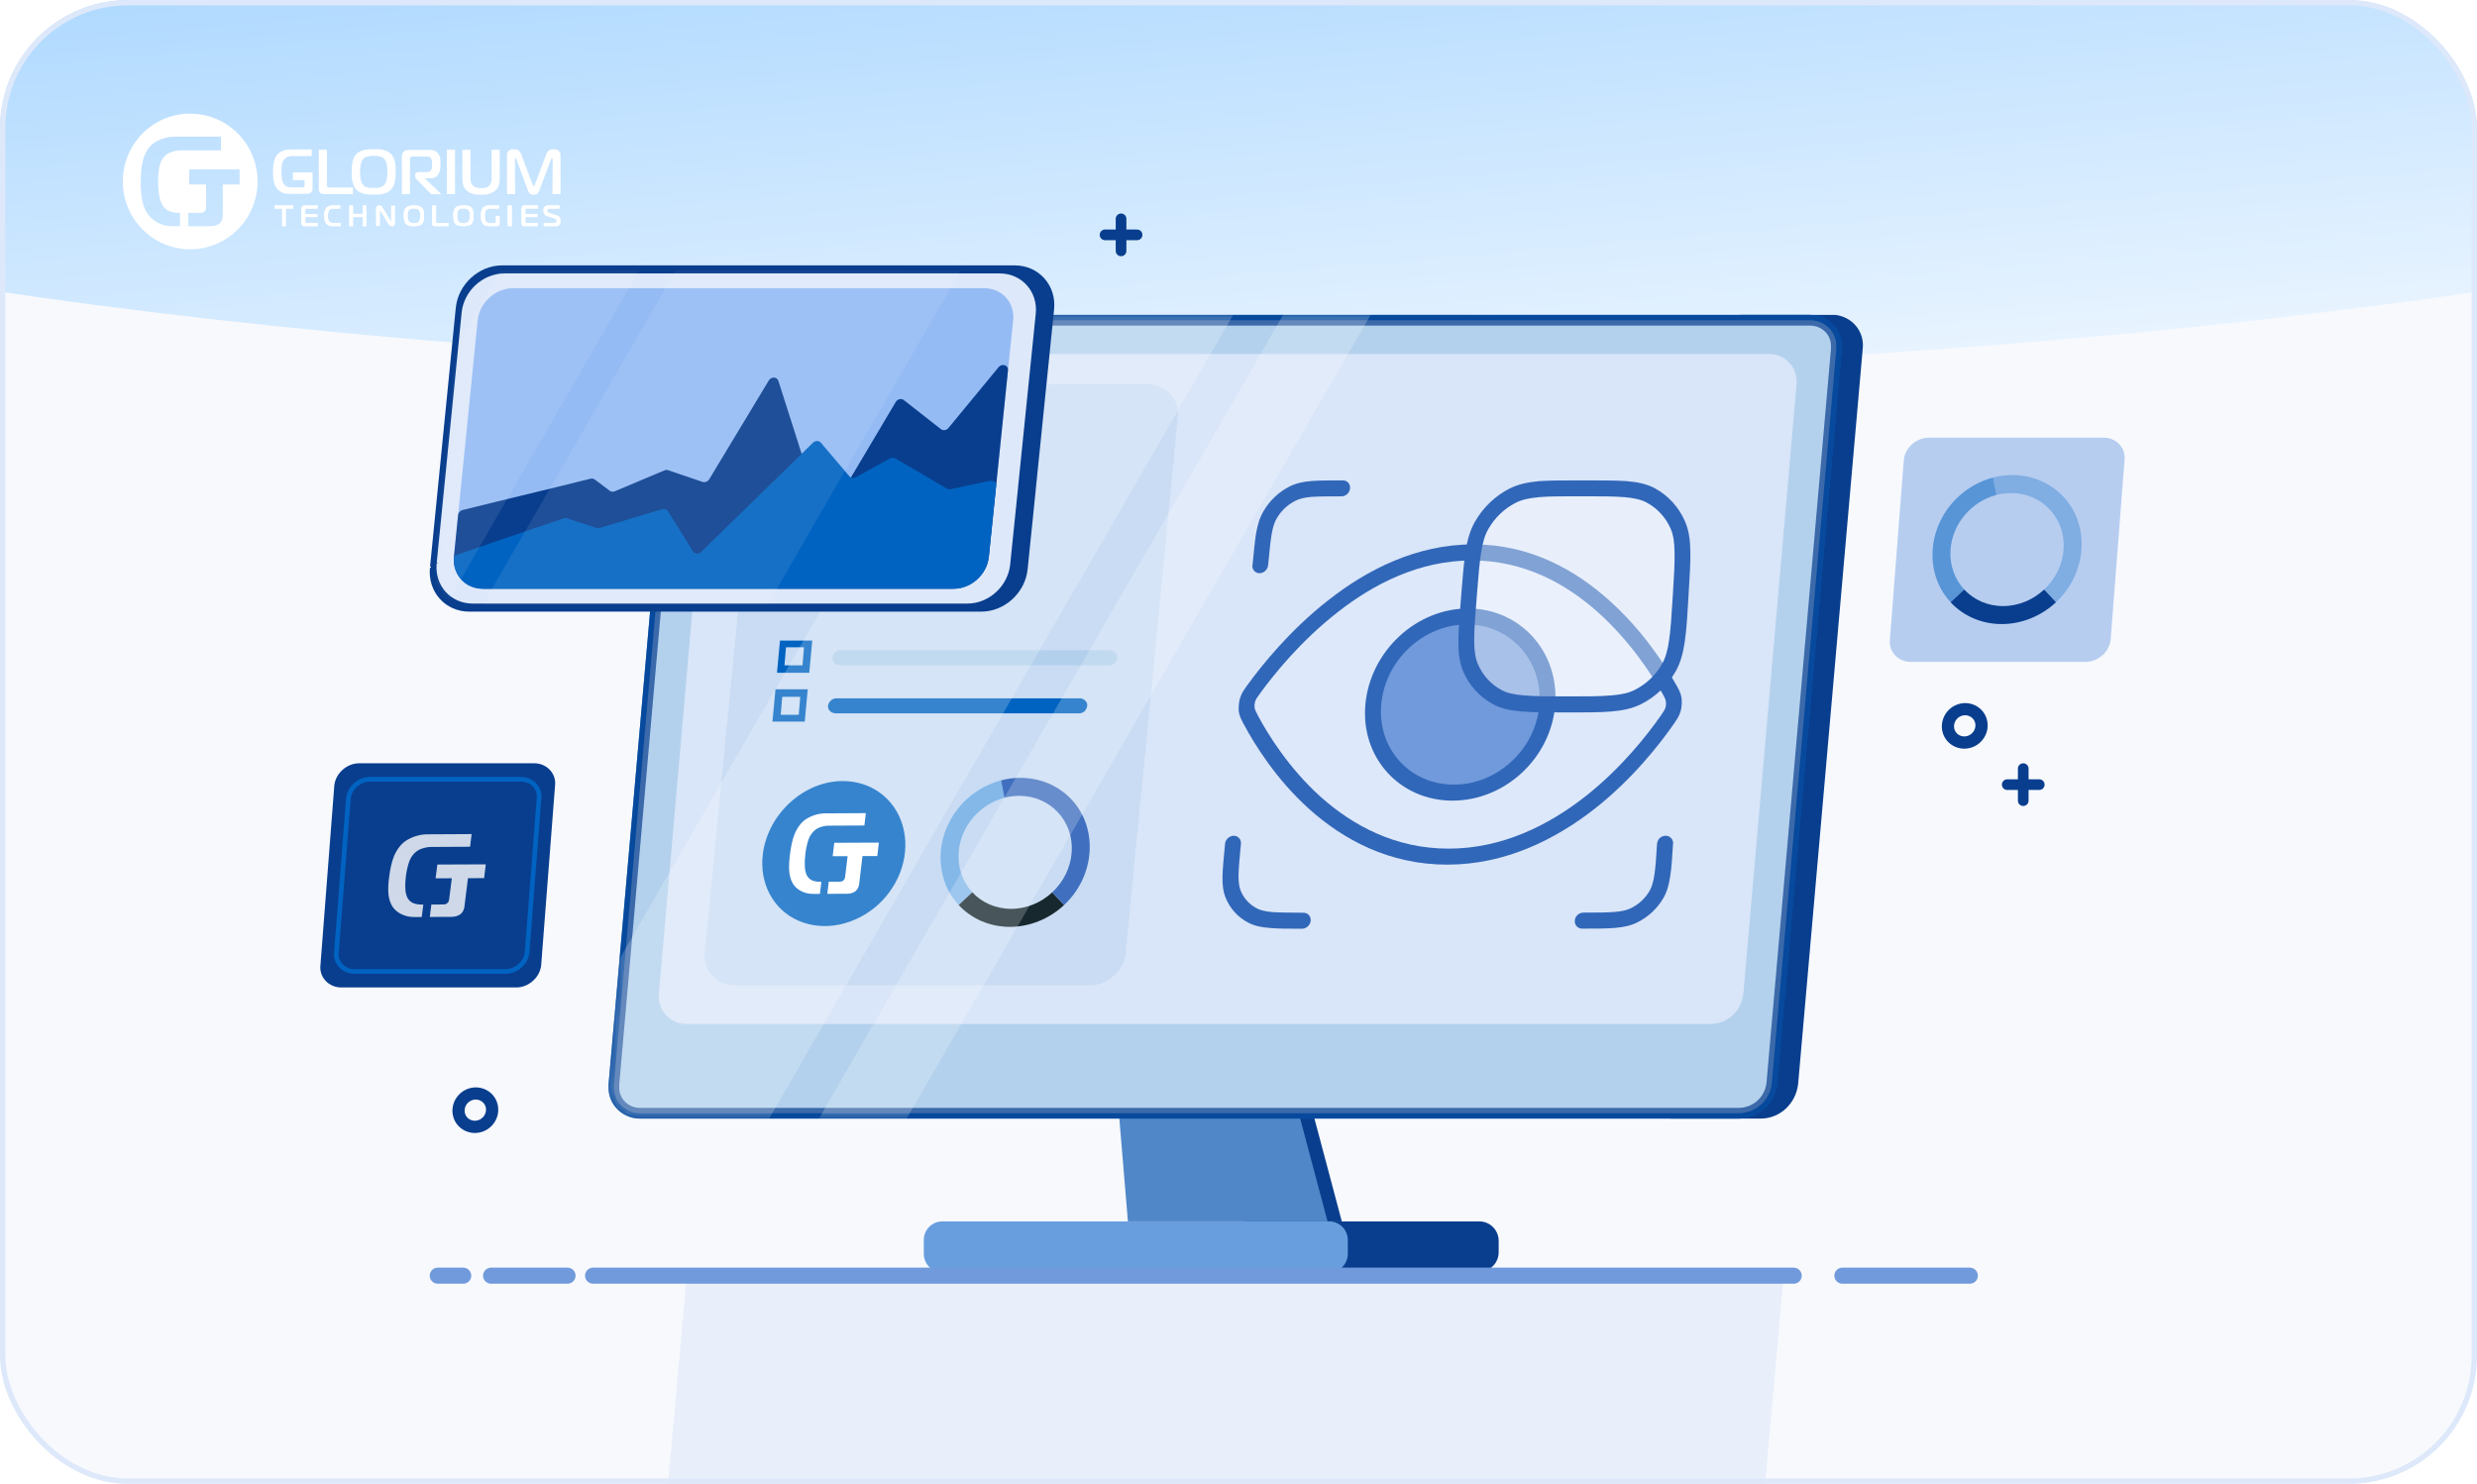 <?xml version="1.0" encoding="UTF-8"?>
<svg xmlns="http://www.w3.org/2000/svg" width="464" height="278" viewBox="0 0 464 278" fill="none">
  <g clip-path="url(#clip0_2782_31097)">
    <rect width="464" height="278" rx="24" fill="#F7F9FD"></rect>
    <g filter="url(#filter0_f_2782_31097)">
      <ellipse cx="232" cy="-15.5" rx="85.5" ry="406" transform="rotate(90 232 -15.5)" fill="url(#paint0_linear_2782_31097)"></ellipse>
    </g>
    <path fill-rule="evenodd" clip-rule="evenodd" d="M35.623 21.29C40.73 21.288 45.336 24.384 47.291 29.133C49.247 33.883 48.168 39.35 44.557 42.986C40.946 46.621 35.514 47.71 30.796 45.743C26.077 43.776 23 39.141 23 34C23 26.982 28.651 21.292 35.623 21.29ZM35.273 39.869V42.386H39.518C39.795 42.38 40.072 42.34 40.34 42.268C40.623 42.192 40.888 42.059 41.119 41.876C41.305 41.711 41.453 41.506 41.551 41.276C41.687 40.942 41.751 40.582 41.738 40.221V34.553H44.881V31.753H35.44V34.553H38.599V38.736C38.596 38.88 38.583 39.024 38.56 39.167C38.535 39.332 38.455 39.484 38.334 39.598C38.231 39.714 38.095 39.793 37.944 39.825C37.803 39.849 37.66 39.861 37.516 39.861L35.273 39.869ZM33.715 42.386V39.869H33.465C32.837 39.877 32.214 39.759 31.631 39.524C31.023 39.239 30.541 38.74 30.275 38.12C30.07 37.696 29.926 37.245 29.847 36.779C29.785 36.442 29.726 36.046 29.68 35.603C29.629 35.074 29.606 34.543 29.609 34.012C29.606 33.488 29.63 32.965 29.68 32.444C29.726 31.997 29.785 31.612 29.847 31.295C29.897 31.028 29.968 30.766 30.061 30.511C30.123 30.332 30.202 30.16 30.299 29.997C30.614 29.407 31.106 28.933 31.705 28.641C32.42 28.31 33.201 28.15 33.987 28.174H41.387V25.602H33.099C31.687 25.544 30.288 25.903 29.076 26.634C28.488 27.003 27.988 27.498 27.611 28.084C27.254 28.657 26.981 29.279 26.801 29.931C26.619 30.604 26.5 31.293 26.447 31.989C26.388 32.702 26.361 33.4 26.361 34.086C26.361 34.678 26.361 35.294 26.424 35.933C26.461 36.567 26.552 37.196 26.696 37.815C26.84 38.427 27.059 39.018 27.35 39.575C27.651 40.145 28.06 40.65 28.554 41.06C29.017 41.43 29.53 41.733 30.077 41.958C30.819 42.258 31.614 42.4 32.414 42.378L33.715 42.386Z" fill="white"></path>
    <path fill-rule="evenodd" clip-rule="evenodd" d="M103.272 29.747C103.239 29.801 103.213 29.858 103.194 29.919L101.112 35.482C101.05 35.638 100.992 35.782 100.934 35.903C100.881 36.02 100.809 36.127 100.721 36.219C100.634 36.309 100.528 36.376 100.412 36.415C100.267 36.462 100.115 36.484 99.963 36.479C99.8 36.484 99.638 36.456 99.487 36.395C99.368 36.347 99.261 36.272 99.173 36.175C99.087 36.084 99.016 35.978 98.964 35.863C98.908 35.732 98.858 35.599 98.817 35.462L96.758 29.911C96.738 29.85 96.71 29.793 96.677 29.738L96.673 29.73C96.641 29.667 96.624 29.634 96.565 29.634C96.503 29.634 96.457 29.678 96.457 29.751V29.887L96.492 36.363H94.975V29.042C94.961 28.819 95.023 28.598 95.149 28.417C95.251 28.278 95.384 28.165 95.535 28.088C95.671 28.021 95.816 27.979 95.965 27.964H96.271C96.467 27.959 96.664 27.988 96.852 28.048C96.995 28.095 97.127 28.173 97.238 28.277C97.342 28.377 97.43 28.495 97.498 28.625C97.569 28.754 97.63 28.888 97.683 29.026L99.761 34.577C99.794 34.652 99.83 34.726 99.87 34.797C99.904 34.857 99.939 34.885 99.978 34.885C100.017 34.885 100.055 34.857 100.09 34.797C100.131 34.726 100.167 34.652 100.199 34.577L102.277 29.026C102.344 28.824 102.439 28.634 102.559 28.461C102.651 28.334 102.766 28.225 102.896 28.14C103.015 28.067 103.146 28.017 103.283 27.992C103.42 27.968 103.559 27.956 103.697 27.956C104.026 27.944 104.351 28.034 104.63 28.216C104.883 28.41 105.022 28.725 104.997 29.05V36.371H103.48L103.527 29.895C103.527 29.783 103.508 29.715 103.473 29.686C103.449 29.663 103.419 29.648 103.388 29.642C103.349 29.642 103.31 29.678 103.272 29.747ZM70.018 27.956H70.792C71.078 27.965 71.362 27.996 71.643 28.048C71.931 28.105 72.213 28.194 72.483 28.312C72.758 28.432 73.009 28.605 73.222 28.821C73.43 29.03 73.598 29.277 73.718 29.55C73.84 29.827 73.933 30.117 73.996 30.415C74.062 30.717 74.104 31.023 74.12 31.332V32.197C74.12 32.466 74.12 32.766 74.093 33.075C74.074 33.38 74.034 33.684 73.973 33.984C73.911 34.282 73.819 34.571 73.698 34.849C73.578 35.122 73.41 35.369 73.203 35.578C72.989 35.793 72.738 35.965 72.464 36.087C72.194 36.206 71.912 36.293 71.624 36.347C71.342 36.402 71.056 36.434 70.769 36.443H69.221C68.936 36.434 68.653 36.402 68.373 36.347C68.085 36.294 67.803 36.206 67.534 36.087C67.259 35.965 67.009 35.793 66.794 35.578C66.567 35.35 66.385 35.078 66.26 34.777C66.135 34.489 66.041 34.186 65.982 33.876C65.926 33.58 65.892 33.28 65.881 32.978V32.177C65.881 31.933 65.881 31.601 65.904 31.292C65.92 30.989 65.959 30.688 66.02 30.391C66.081 30.096 66.173 29.808 66.295 29.534C66.421 29.257 66.597 29.008 66.814 28.801C67.026 28.596 67.272 28.433 67.541 28.32C67.809 28.201 68.088 28.113 68.373 28.056C68.652 28.004 68.934 27.973 69.217 27.964H69.991L70.018 27.956ZM58.552 32.29H58.563L58.552 32.242V32.29ZM58.552 35.25V32.29H54.852V33.756H57.046V34.557C57.051 34.629 57.051 34.701 57.046 34.773C57.032 34.854 56.994 34.928 56.938 34.986C56.885 35.044 56.816 35.083 56.74 35.098C56.672 35.104 56.604 35.104 56.535 35.098H54.569C54.267 35.1 53.968 35.042 53.687 34.925C53.393 34.785 53.16 34.536 53.033 34.228C52.994 34.145 52.959 34.059 52.929 33.972C52.883 33.842 52.849 33.708 52.824 33.572C52.793 33.403 52.766 33.207 52.743 32.983C52.718 32.717 52.706 32.449 52.708 32.182C52.706 31.914 52.717 31.647 52.743 31.381C52.766 31.156 52.793 30.98 52.824 30.808C52.848 30.672 52.883 30.538 52.929 30.407C52.96 30.319 52.997 30.233 53.041 30.151C53.195 29.859 53.433 29.624 53.722 29.478C54.068 29.314 54.445 29.235 54.825 29.246H58.397V28H54.384C53.705 27.972 53.032 28.149 52.449 28.509C52.166 28.693 51.925 28.939 51.745 29.23C51.571 29.512 51.44 29.82 51.358 30.143C51.268 30.478 51.209 30.822 51.183 31.168C51.156 31.521 51.145 31.865 51.145 32.206C51.145 32.546 51.145 32.807 51.172 33.123C51.19 33.437 51.234 33.749 51.303 34.056C51.372 34.36 51.479 34.654 51.621 34.929C51.766 35.212 51.963 35.462 52.201 35.666C52.424 35.851 52.672 36.001 52.936 36.111C53.298 36.261 53.685 36.332 54.074 36.319H57.48C57.61 36.315 57.74 36.296 57.867 36.263C58.007 36.228 58.139 36.162 58.254 36.071C58.344 35.99 58.416 35.889 58.463 35.775C58.527 35.608 58.557 35.429 58.552 35.25ZM66.125 35.13V36.367L60.734 36.375C60.604 36.373 60.475 36.358 60.347 36.331C60.221 36.304 60.103 36.247 60.003 36.163C59.93 36.089 59.866 36.005 59.813 35.915C59.745 35.779 59.712 35.627 59.717 35.474V28.056H61.234V34.849C61.241 34.923 61.277 34.989 61.334 35.034C61.37 35.057 61.407 35.077 61.446 35.094C61.533 35.123 61.623 35.135 61.714 35.13H66.125ZM67.483 33.099C67.455 32.804 67.442 32.507 67.444 32.21H67.456C67.442 31.709 67.486 31.209 67.588 30.72C67.653 30.418 67.777 30.134 67.951 29.883C68.172 29.588 68.491 29.387 68.845 29.318C69.228 29.239 69.617 29.201 70.006 29.202C70.396 29.201 70.785 29.24 71.167 29.318C71.526 29.385 71.848 29.586 72.073 29.883C72.144 29.975 72.207 30.074 72.258 30.179C72.326 30.324 72.38 30.476 72.417 30.632C72.469 30.848 72.505 31.067 72.525 31.289C72.555 31.595 72.57 31.902 72.568 32.21C72.57 32.504 72.555 32.798 72.525 33.091C72.505 33.311 72.469 33.529 72.417 33.744C72.38 33.903 72.328 34.059 72.262 34.208C72.213 34.324 72.15 34.431 72.073 34.529C71.959 34.68 71.819 34.808 71.659 34.905C71.503 34.999 71.335 35.069 71.159 35.114C70.976 35.162 70.788 35.191 70.598 35.202H69.383C69.194 35.192 69.006 35.162 68.822 35.114C68.649 35.067 68.482 34.997 68.327 34.905C68.174 34.809 68.043 34.68 67.94 34.529C67.863 34.434 67.8 34.329 67.75 34.217C67.683 34.067 67.63 33.912 67.591 33.752C67.543 33.537 67.507 33.319 67.483 33.099ZM75.289 36.371H76.806V29.895C76.8 29.813 76.8 29.732 76.806 29.65C76.825 29.561 76.876 29.483 76.949 29.43C76.997 29.374 77.06 29.335 77.131 29.318C77.204 29.311 77.278 29.311 77.351 29.318H79.809C79.951 29.32 80.093 29.331 80.234 29.35C80.395 29.37 80.545 29.448 80.656 29.57C80.757 29.684 80.829 29.821 80.865 29.971C80.928 30.218 80.955 30.473 80.947 30.728V30.992C80.947 31.096 80.947 31.2 80.924 31.305C80.912 31.411 80.893 31.517 80.865 31.621C80.846 31.708 80.813 31.792 80.768 31.869C80.682 32.02 80.544 32.132 80.382 32.182C80.24 32.218 80.094 32.237 79.948 32.238H78.435C78.252 32.225 78.071 32.283 77.928 32.402C77.817 32.502 77.754 32.649 77.758 32.803V32.991C77.761 33.126 77.805 33.258 77.881 33.367C77.956 33.484 78.04 33.594 78.133 33.696L80.776 36.391H82.684L79.627 33.455V33.395H80.664C80.865 33.4 81.066 33.374 81.26 33.319C81.412 33.274 81.556 33.207 81.689 33.119C81.801 33.043 81.9 32.95 81.984 32.843C82.058 32.75 82.123 32.649 82.177 32.542C82.333 32.25 82.433 31.929 82.471 31.597C82.505 31.287 82.522 30.976 82.521 30.664C82.52 30.353 82.502 30.043 82.467 29.735C82.424 29.409 82.305 29.1 82.119 28.833C82.02 28.664 81.888 28.518 81.732 28.405C81.598 28.305 81.449 28.228 81.291 28.176C81.141 28.13 80.986 28.1 80.83 28.088H76.581C76.418 28.088 76.254 28.107 76.094 28.144C75.912 28.189 75.746 28.285 75.614 28.421C75.464 28.559 75.364 28.745 75.328 28.949C75.297 29.132 75.282 29.317 75.281 29.502V36.407L75.289 36.371ZM85.238 28.052V36.371H83.721V28.052H85.238ZM90.11 35.218H89.723C89.58 35.205 89.437 35.181 89.298 35.145C89.154 35.109 89.015 35.055 88.884 34.985C88.749 34.912 88.627 34.816 88.524 34.701C88.341 34.506 88.221 34.257 88.183 33.988C88.15 33.744 88.133 33.498 88.133 33.251V28.068H86.616V33.463C86.618 33.83 86.659 34.195 86.736 34.553C86.833 34.949 87.034 35.309 87.316 35.594C87.509 35.801 87.738 35.97 87.99 36.091C88.23 36.207 88.482 36.297 88.74 36.359C88.982 36.417 89.228 36.453 89.475 36.467H90.741C90.989 36.453 91.234 36.417 91.476 36.359C91.735 36.297 91.987 36.207 92.227 36.091C92.48 35.971 92.708 35.802 92.9 35.594C93.183 35.309 93.384 34.949 93.481 34.553C93.56 34.195 93.6 33.83 93.601 33.463V28.068H92.084V33.595C92.081 33.73 92.065 33.864 92.037 33.996C92.01 34.133 91.972 34.267 91.921 34.397C91.871 34.523 91.799 34.64 91.708 34.741C91.598 34.86 91.467 34.956 91.322 35.025C91.187 35.096 91.043 35.15 90.896 35.185C90.755 35.221 90.611 35.245 90.466 35.258H90.079L90.11 35.218Z" fill="white"></path>
    <path d="M52.855 42.37V39.077H51.449V38.495H54.948V39.077H53.534V42.37H52.855Z" fill="white"></path>
    <path d="M57.046 42.364C56.891 42.387 56.734 42.343 56.612 42.243C56.506 42.117 56.456 41.953 56.473 41.788V39.054C56.467 38.907 56.514 38.764 56.604 38.649C56.727 38.535 56.893 38.48 57.058 38.499H59.488V39.079H57.441C57.371 39.072 57.302 39.091 57.245 39.131C57.199 39.183 57.177 39.253 57.186 39.322V40.097H59.436V40.677H57.186V41.581C57.184 41.637 57.204 41.691 57.241 41.731C57.285 41.776 57.373 41.78 57.484 41.78H59.512V42.36L57.046 42.364Z" fill="white"></path>
    <path d="M62.258 42.366C61.834 42.399 61.418 42.233 61.119 41.911C60.835 41.501 60.7 40.994 60.74 40.485C60.691 39.957 60.814 39.427 61.089 38.986C61.398 38.646 61.831 38.468 62.273 38.498H63.722V39.079H62.584C62.182 39.079 61.825 39.108 61.635 39.437C61.473 39.754 61.403 40.116 61.434 40.477C61.405 40.801 61.465 41.127 61.605 41.415C61.791 41.72 62.121 41.785 62.55 41.785H63.772V42.366H62.258Z" fill="white"></path>
    <path d="M68.64 42.37H67.97V40.665H66.119V42.37H65.445V38.495H66.119V40.083H67.97V38.495H68.64V42.37Z" fill="white"></path>
    <path d="M73.963 41.83C73.975 41.98 73.921 42.127 73.815 42.231C73.71 42.335 73.566 42.385 73.421 42.366C73.181 42.385 72.951 42.26 72.829 42.044L71.292 39.528C71.242 39.444 71.219 39.436 71.207 39.436C71.16 39.448 71.129 39.494 71.134 39.544V42.327H70.466V39.011C70.466 38.689 70.681 38.498 71.027 38.498C71.259 38.475 71.484 38.591 71.607 38.796L73.145 41.333C73.171 41.368 73.183 41.424 73.229 41.424C73.275 41.424 73.287 41.356 73.287 41.333V38.55H73.956L73.963 41.83Z" fill="white"></path>
    <path fill-rule="evenodd" clip-rule="evenodd" d="M79.442 40.433C79.442 39.934 79.407 39.292 79.018 38.894C78.613 38.495 78.007 38.495 77.557 38.495C77.553 38.495 77.548 38.495 77.544 38.495C77.092 38.495 76.466 38.503 76.066 38.894C75.665 39.284 75.638 39.918 75.638 40.433C75.638 40.859 75.657 41.573 76.066 41.971C76.474 42.37 77.116 42.37 77.544 42.37C77.971 42.37 78.637 42.35 79.018 41.971C79.399 41.593 79.442 40.931 79.442 40.433ZM77.536 41.804C77.189 41.861 76.836 41.744 76.587 41.489H76.599C76.403 41.175 76.318 40.803 76.358 40.432C76.316 40.061 76.397 39.687 76.587 39.368C76.84 39.12 77.191 39.007 77.536 39.061C77.884 39.011 78.235 39.123 78.493 39.368C78.689 39.684 78.77 40.061 78.722 40.432C78.764 40.801 78.684 41.173 78.493 41.489C78.24 41.742 77.885 41.859 77.536 41.804Z" fill="white"></path>
    <path d="M81.454 42.37C81.328 42.375 81.204 42.339 81.1 42.268C81.009 42.187 80.959 42.069 80.963 41.946V38.495H81.684V41.576C81.674 41.637 81.694 41.698 81.736 41.743C81.788 41.778 81.851 41.794 81.913 41.788H84.006V42.37H81.454Z" fill="white"></path>
    <path fill-rule="evenodd" clip-rule="evenodd" d="M88.722 40.433C88.722 39.934 88.686 39.292 88.298 38.894C87.894 38.495 87.287 38.495 86.837 38.495C86.832 38.495 86.828 38.495 86.824 38.495C86.373 38.495 85.747 38.503 85.346 38.894C84.946 39.284 84.918 39.918 84.918 40.433C84.918 40.859 84.938 41.573 85.346 41.971C85.755 42.37 86.396 42.37 86.824 42.37C87.252 42.37 87.917 42.35 88.298 41.971C88.679 41.593 88.722 40.931 88.722 40.433ZM86.816 41.804C86.468 41.861 86.114 41.744 85.864 41.489C85.676 41.172 85.597 40.801 85.638 40.433C85.598 40.062 85.677 39.688 85.864 39.368C86.118 39.121 86.47 39.008 86.816 39.061C87.164 39.011 87.515 39.123 87.773 39.368C87.969 39.684 88.05 40.061 88.002 40.433C88.045 40.801 87.963 41.174 87.773 41.489C87.52 41.743 87.166 41.859 86.816 41.804Z" fill="white"></path>
    <path d="M93.589 41.871C93.598 42.012 93.548 42.151 93.45 42.252C93.342 42.331 93.212 42.372 93.079 42.369H91.468C91.148 42.38 90.836 42.272 90.588 42.066C90.127 41.66 90.091 41.004 90.091 40.445C90.091 39.813 90.147 39.104 90.704 38.735C90.98 38.567 91.297 38.484 91.619 38.496H93.501V39.075H91.822C91.489 39.038 91.164 39.195 90.982 39.481C90.855 39.773 90.801 40.093 90.823 40.413C90.804 40.736 90.855 41.06 90.974 41.361C91.111 41.637 91.401 41.798 91.703 41.766H92.626C92.695 41.775 92.765 41.753 92.817 41.705C92.863 41.65 92.885 41.578 92.876 41.506V40.453H93.589V41.871Z" fill="white"></path>
    <path d="M95.111 42.37V38.495H95.872V42.37H95.111Z" fill="white"></path>
    <path d="M98.275 42.364C98.119 42.387 97.962 42.343 97.84 42.243C97.734 42.117 97.684 41.953 97.701 41.788V39.054C97.695 38.907 97.742 38.764 97.832 38.649C97.955 38.535 98.121 38.48 98.286 38.499H100.716V39.079H98.669C98.6 39.072 98.531 39.091 98.474 39.131C98.427 39.183 98.406 39.253 98.414 39.322V40.097H100.665V40.677H98.414V41.581C98.412 41.637 98.433 41.691 98.47 41.731C98.514 41.776 98.601 41.78 98.713 41.78H100.74V42.36L98.275 42.364Z" fill="white"></path>
    <path d="M101.86 41.771H103.922C104.258 41.771 104.274 41.483 104.274 41.365C104.274 41.247 104.235 41.032 103.91 40.926L102.443 40.447C102.272 40.395 102.119 40.295 102.001 40.158C101.859 39.945 101.792 39.689 101.809 39.431C101.785 39.166 101.874 38.904 102.052 38.712C102.22 38.56 102.439 38.483 102.662 38.496H104.806V39.078H102.9C102.795 39.065 102.689 39.097 102.607 39.167C102.539 39.249 102.505 39.356 102.513 39.464C102.513 39.634 102.56 39.801 102.857 39.898L104.219 40.345C104.413 40.396 104.595 40.49 104.751 40.621C104.925 40.827 105.013 41.096 104.997 41.369C105.014 41.624 104.948 41.877 104.809 42.088C104.648 42.292 104.397 42.397 104.144 42.364H101.86V41.771Z" fill="white"></path>
    <path d="M52.856 42.37V39.077H51.449V38.495H54.948V39.077H53.534V42.37H52.856Z" fill="white"></path>
    <path d="M57.047 42.364C56.892 42.386 56.734 42.342 56.612 42.242C56.506 42.117 56.456 41.953 56.473 41.788V39.054C56.467 38.907 56.514 38.763 56.604 38.648C56.728 38.534 56.893 38.48 57.058 38.498H59.488V39.078H57.441C57.372 39.072 57.302 39.09 57.246 39.131C57.199 39.183 57.178 39.252 57.186 39.322V40.096H59.437V40.676H57.186V41.581C57.184 41.637 57.204 41.691 57.242 41.731C57.285 41.776 57.373 41.78 57.485 41.78H59.512V42.36L57.047 42.364Z" fill="white"></path>
    <path d="M62.258 42.365C61.834 42.399 61.419 42.233 61.119 41.91C60.835 41.5 60.701 40.993 60.74 40.484C60.691 39.957 60.814 39.427 61.089 38.985C61.398 38.646 61.831 38.468 62.273 38.498H63.723V39.079H62.584C62.182 39.079 61.825 39.107 61.636 39.436C61.473 39.754 61.403 40.116 61.434 40.476C61.406 40.8 61.465 41.126 61.605 41.415C61.791 41.719 62.121 41.784 62.55 41.784H63.772V42.365H62.258Z" fill="white"></path>
    <path d="M68.64 42.37H67.971V40.664H66.119V42.37H65.445V38.495H66.119V40.082H67.971V38.495H68.64V42.37Z" fill="white"></path>
    <path d="M73.963 41.829C73.975 41.979 73.921 42.127 73.816 42.23C73.711 42.335 73.566 42.384 73.421 42.366C73.181 42.385 72.951 42.26 72.83 42.044L71.292 39.527C71.242 39.444 71.219 39.436 71.208 39.436C71.161 39.447 71.129 39.493 71.135 39.543V42.326H70.466V39.01C70.466 38.688 70.681 38.497 71.027 38.497C71.26 38.475 71.484 38.59 71.607 38.796L73.145 41.332C73.172 41.368 73.183 41.424 73.229 41.424C73.275 41.424 73.287 41.356 73.287 41.332V38.549H73.956L73.963 41.829Z" fill="white"></path>
    <path fill-rule="evenodd" clip-rule="evenodd" d="M79.442 40.432C79.442 39.934 79.407 39.292 79.018 38.893C78.614 38.495 78.007 38.495 77.557 38.495C77.553 38.495 77.548 38.495 77.544 38.495C77.093 38.495 76.467 38.503 76.066 38.893C75.665 39.284 75.638 39.918 75.638 40.432C75.638 40.859 75.658 41.572 76.066 41.971C76.475 42.37 77.116 42.37 77.544 42.37C77.972 42.37 78.637 42.35 79.018 41.971C79.399 41.592 79.442 40.931 79.442 40.432ZM77.536 41.803C77.189 41.861 76.836 41.743 76.587 41.489H76.599C76.404 41.175 76.319 40.802 76.358 40.432C76.317 40.061 76.397 39.686 76.587 39.368C76.84 39.12 77.191 39.007 77.536 39.061C77.884 39.01 78.236 39.123 78.493 39.368C78.689 39.684 78.77 40.061 78.723 40.432C78.765 40.801 78.684 41.173 78.493 41.489C78.24 41.742 77.886 41.859 77.536 41.803Z" fill="white"></path>
    <path d="M81.455 42.369C81.329 42.375 81.204 42.339 81.1 42.267C81.009 42.187 80.959 42.068 80.963 41.946V38.495H81.684V41.575C81.675 41.636 81.694 41.698 81.736 41.742C81.788 41.778 81.851 41.794 81.913 41.787H84.006V42.369H81.455Z" fill="white"></path>
    <path fill-rule="evenodd" clip-rule="evenodd" d="M88.722 40.432C88.722 39.934 88.687 39.292 88.298 38.893C87.894 38.495 87.287 38.495 86.837 38.495C86.833 38.495 86.829 38.495 86.824 38.495C86.373 38.495 85.747 38.503 85.347 38.893C84.946 39.284 84.919 39.918 84.919 40.432C84.919 40.859 84.938 41.572 85.347 41.971C85.755 42.37 86.396 42.37 86.824 42.37C87.252 42.37 87.917 42.35 88.298 41.971C88.679 41.592 88.722 40.931 88.722 40.432ZM86.817 41.804C86.468 41.86 86.114 41.743 85.864 41.489C85.676 41.172 85.597 40.8 85.638 40.432C85.598 40.062 85.677 39.688 85.864 39.368C86.118 39.121 86.47 39.007 86.817 39.061C87.165 39.01 87.515 39.123 87.773 39.368C87.969 39.684 88.051 40.061 88.002 40.432C88.045 40.801 87.964 41.173 87.773 41.489C87.521 41.742 87.166 41.859 86.817 41.804Z" fill="white"></path>
    <path d="M93.589 41.871C93.598 42.012 93.548 42.151 93.45 42.251C93.342 42.33 93.212 42.371 93.08 42.369H91.468C91.148 42.379 90.836 42.271 90.588 42.065C90.127 41.66 90.091 41.004 90.091 40.444C90.091 39.812 90.147 39.103 90.704 38.735C90.98 38.567 91.298 38.484 91.619 38.496H93.501V39.075H91.822C91.49 39.037 91.164 39.194 90.983 39.48C90.856 39.773 90.801 40.093 90.823 40.412C90.804 40.736 90.856 41.059 90.975 41.36C91.111 41.637 91.401 41.798 91.703 41.765H92.626C92.696 41.775 92.765 41.752 92.817 41.705C92.864 41.65 92.885 41.578 92.877 41.506V40.453H93.589V41.871Z" fill="white"></path>
    <path d="M95.112 42.37V38.495H95.872V42.37H95.112Z" fill="white"></path>
    <path d="M98.275 42.364C98.119 42.386 97.963 42.342 97.841 42.242C97.734 42.117 97.684 41.953 97.701 41.788V39.054C97.696 38.907 97.742 38.763 97.833 38.648C97.956 38.534 98.121 38.48 98.287 38.498H100.717V39.078H98.669C98.6 39.072 98.531 39.09 98.474 39.131C98.427 39.183 98.406 39.252 98.414 39.322V40.096H100.665V40.676H98.414V41.581C98.413 41.637 98.433 41.691 98.47 41.731C98.514 41.776 98.601 41.78 98.713 41.78H100.74V42.36L98.275 42.364Z" fill="white"></path>
    <path d="M101.86 41.771H103.922C104.258 41.771 104.274 41.482 104.274 41.364C104.274 41.247 104.235 41.031 103.91 40.926L102.443 40.446C102.273 40.394 102.12 40.295 102.001 40.158C101.86 39.945 101.792 39.688 101.809 39.431C101.786 39.166 101.874 38.903 102.052 38.712C102.221 38.56 102.439 38.483 102.662 38.496H104.806V39.077H102.901C102.795 39.064 102.689 39.097 102.607 39.166C102.539 39.248 102.505 39.355 102.513 39.463C102.513 39.634 102.56 39.8 102.857 39.898L104.219 40.345C104.413 40.396 104.595 40.49 104.751 40.621C104.925 40.827 105.013 41.095 104.998 41.368C105.014 41.623 104.948 41.876 104.81 42.088C104.648 42.292 104.397 42.396 104.145 42.364H101.86V41.771Z" fill="white"></path>
    <path opacity="0.4" d="M123 302L128.5 240.5H334L328.5 302H123Z" fill="#D2E1F5"></path>
    <path d="M243.059 228.828H277.08C279.189 228.828 280.736 230.515 280.736 232.483V234.592C280.736 236.701 279.049 238.247 277.08 238.247H243.059V228.828Z" fill="#093E8E"></path>
    <path d="M176.562 228.828H248.963C250.931 228.828 252.478 230.375 252.478 232.343V234.873C252.478 236.842 250.931 238.388 248.963 238.388H176.562C174.593 238.388 173.047 236.842 173.047 234.873V232.343C173.047 230.375 174.593 228.828 176.562 228.828Z" fill="#689EDE"></path>
    <path d="M233.074 228.828H251.35L239.682 184.965H233.074V228.828Z" fill="#093E8E"></path>
    <path d="M248.68 228.828H211.284L207.629 184.965H237.011L248.68 228.828Z" fill="#5087C8"></path>
    <path d="M343.015 59H326.004L312.789 209.568H329.8C333.455 209.568 336.408 206.756 336.829 203.101L348.92 65.467C349.341 62.233 347.092 59.422 343.859 59C343.437 59 343.296 59 343.015 59Z" fill="#093E8E"></path>
    <path d="M325.863 209.568H119.905C116.671 209.568 114 207.037 114 203.804C114 203.522 114 203.241 114 203.101L126.09 65.467C126.512 61.812 129.464 59.141 133.12 59H339.078C342.312 59 344.983 61.531 344.983 64.764C344.983 65.045 344.983 65.326 344.983 65.467L332.892 203.101C332.471 206.756 329.518 209.427 325.863 209.568Z" fill="#0063C1"></path>
    <path opacity="0.7" d="M331.897 202.999C331.528 206.141 329.003 208.438 325.843 208.568H119.905C117.192 208.568 115 206.454 115 203.804V203.802V203.8V203.799V203.797V203.795V203.794V203.792V203.79V203.789V203.787V203.785V203.784V203.782V203.78V203.779V203.777V203.776V203.774V203.772V203.771V203.769V203.767V203.766V203.764V203.762V203.761V203.759V203.757V203.756V203.754V203.752V203.751V203.749V203.748V203.746V203.744V203.743V203.741V203.739V203.738V203.736V203.734V203.733V203.731V203.729V203.728V203.726V203.725V203.723V203.721V203.72V203.718V203.716V203.715V203.713V203.711V203.71V203.708V203.707V203.705V203.703V203.702V203.7V203.698V203.697V203.695V203.693V203.692V203.69V203.689V203.687V203.685V203.684V203.682V203.68V203.679V203.677V203.676V203.674V203.672V203.671V203.669V203.667V203.666V203.664V203.662V203.661V203.659V203.658V203.656V203.654V203.653V203.651V203.65V203.648V203.646V203.645V203.643V203.641V203.64V203.638V203.637V203.635V203.633V203.632V203.63V203.629V203.627V203.625V203.624V203.622V203.62V203.619V203.617V203.616V203.614V203.612V203.611V203.609V203.608V203.606V203.604V203.603V203.601V203.6V203.598V203.596V203.595V203.593V203.592V203.59V203.588V203.587V203.585V203.584V203.582V203.581V203.579V203.577V203.576V203.574V203.573V203.571V203.569V203.568V203.566V203.565V203.563V203.561V203.56V203.558V203.557V203.555V203.554V203.552V203.55V203.549V203.547V203.546V203.544V203.543V203.541V203.54V203.538V203.536V203.535V203.533V203.532V203.53V203.529V203.527V203.525V203.524V203.522V203.521V203.519V203.518V203.516V203.515V203.513V203.512V203.51V203.508V203.507V203.505V203.504V203.502V203.501V203.499V203.498V203.496V203.495V203.493V203.492V203.49V203.488V203.487V203.485V203.484V203.482V203.481V203.479V203.478V203.476V203.475V203.473V203.472V203.47V203.469V203.467V203.466V203.464V203.463V203.461V203.46V203.458V203.457V203.455V203.454V203.452V203.451V203.449V203.448V203.446V203.445V203.443V203.442V203.44V203.439V203.437V203.436V203.434V203.433V203.431V203.43V203.428V203.427V203.426V203.424V203.423V203.421V203.42V203.418V203.417V203.415V203.414V203.412V203.411V203.409V203.408V203.407V203.405V203.404V203.402V203.401V203.399V203.398V203.396V203.395V203.394V203.392V203.391V203.389V203.388V203.386V203.385V203.384V203.382V203.381V203.379V203.378V203.376V203.375V203.374V203.372V203.371V203.369V203.368V203.367V203.365V203.364V203.362V203.361V203.36V203.358V203.357V203.355V203.354V203.353V203.351V203.35V203.349V203.347V203.346V203.344V203.343V203.342V203.34V203.339V203.338V203.336V203.335V203.333V203.332V203.331V203.329V203.328V203.327V203.325V203.324V203.323V203.321V203.32V203.319V203.317V203.316V203.315V203.313V203.312V203.311V203.309V203.308V203.307V203.305V203.304V203.303V203.301V203.3V203.299V203.297V203.296V203.295V203.294V203.292V203.291V203.29V203.288V203.287V203.286V203.285V203.283V203.282V203.281V203.279V203.278V203.277V203.276V203.274V203.273V203.272V203.271V203.269V203.268V203.267V203.266V203.264V203.263V203.262V203.261V203.259V203.258V203.257V203.256V203.254V203.253V203.252V203.251V203.249V203.248V203.247V203.246V203.245V203.243V203.242V203.241V203.24V203.239V203.237V203.236V203.235V203.234V203.233V203.231V203.23V203.229V203.228V203.227V203.225V203.224V203.223V203.222V203.221V203.22V203.218V203.217V203.216V203.215V203.214V203.213V203.212V203.21V203.209V203.208V203.207V203.206V203.205V203.204V203.202V203.201V203.2V203.199V203.198V203.197V203.196V203.195V203.194V203.192V203.191V203.19V203.189V203.188V203.187V203.186V203.185V203.184V203.183V203.182V203.181V203.179V203.178V203.177V203.176V203.175V203.174V203.173V203.172V203.171V203.17V203.169V203.168V203.167V203.166V203.165V203.164V203.163V203.162V203.161V203.16V203.159V203.158V203.157V203.156V203.155V203.154V203.153V203.152V203.151V203.15V203.149V203.148V203.147V203.146V203.145V203.144V203.143V203.142L127.085 65.569C127.454 62.426 129.98 60.13 133.14 60H339.078C341.791 60 343.983 62.114 343.983 64.764V64.766V64.767V64.769V64.771V64.772V64.774V64.776V64.777V64.779V64.781V64.782V64.784V64.785V64.787V64.789V64.79V64.792V64.794V64.795V64.797V64.799V64.8V64.802V64.803V64.805V64.807V64.808V64.81V64.812V64.813V64.815V64.817V64.818V64.82V64.822V64.823V64.825V64.827V64.828V64.83V64.832V64.833V64.835V64.836V64.838V64.84V64.841V64.843V64.845V64.846V64.848V64.85V64.851V64.853V64.855V64.856V64.858V64.859V64.861V64.863V64.864V64.866V64.868V64.869V64.871V64.873V64.874V64.876V64.877V64.879V64.881V64.882V64.884V64.885V64.887V64.889V64.89V64.892V64.894V64.895V64.897V64.898V64.9V64.902V64.903V64.905V64.907V64.908V64.91V64.912V64.913V64.915V64.916V64.918V64.92V64.921V64.923V64.924V64.926V64.928V64.929V64.931V64.933V64.934V64.936V64.937V64.939V64.941V64.942V64.944V64.945V64.947V64.949V64.95V64.952V64.954V64.955V64.957V64.958V64.96V64.962V64.963V64.965V64.966V64.968V64.969V64.971V64.973V64.974V64.976V64.978V64.979V64.981V64.982V64.984V64.985V64.987V64.989V64.99V64.992V64.993V64.995V64.996V64.998V65V65.001V65.003V65.004V65.006V65.008V65.009V65.011V65.012V65.014V65.016V65.017V65.019V65.02V65.022V65.023V65.025V65.026V65.028V65.03V65.031V65.033V65.034V65.036V65.037V65.039V65.04V65.042V65.044V65.045V65.047V65.048V65.05V65.051V65.053V65.055V65.056V65.058V65.059V65.061V65.062V65.064V65.065V65.067V65.068V65.07V65.071V65.073V65.075V65.076V65.078V65.079V65.081V65.082V65.084V65.085V65.087V65.088V65.09V65.091V65.093V65.094V65.096V65.097V65.099V65.1V65.102V65.103V65.105V65.106V65.108V65.109V65.111V65.112V65.114V65.115V65.117V65.118V65.12V65.121V65.123V65.124V65.126V65.127V65.129V65.13V65.132V65.133V65.135V65.136V65.138V65.139V65.141V65.142V65.144V65.145V65.146V65.148V65.149V65.151V65.152V65.154V65.155V65.157V65.158V65.159V65.161V65.162V65.164V65.165V65.167V65.168V65.17V65.171V65.172V65.174V65.175V65.177V65.178V65.18V65.181V65.183V65.184V65.185V65.187V65.188V65.19V65.191V65.192V65.194V65.195V65.197V65.198V65.2V65.201V65.202V65.204V65.205V65.207V65.208V65.209V65.211V65.212V65.213V65.215V65.216V65.218V65.219V65.22V65.222V65.223V65.225V65.226V65.227V65.229V65.23V65.231V65.233V65.234V65.235V65.237V65.238V65.24V65.241V65.242V65.243V65.245V65.246V65.248V65.249V65.25V65.252V65.253V65.254V65.256V65.257V65.258V65.26V65.261V65.262V65.263V65.265V65.266V65.267V65.269V65.27V65.271V65.273V65.274V65.275V65.277V65.278V65.279V65.28V65.282V65.283V65.284V65.286V65.287V65.288V65.289V65.291V65.292V65.293V65.294V65.296V65.297V65.298V65.299V65.301V65.302V65.303V65.305V65.306V65.307V65.308V65.309V65.311V65.312V65.313V65.314V65.316V65.317V65.318V65.319V65.32V65.322V65.323V65.324V65.325V65.327V65.328V65.329V65.33V65.331V65.333V65.334V65.335V65.336V65.337V65.338V65.34V65.341V65.342V65.343V65.344V65.346V65.347V65.348V65.349V65.35V65.351V65.353V65.354V65.355V65.356V65.357V65.358V65.359V65.361V65.362V65.363V65.364V65.365V65.366V65.367V65.368V65.37V65.371V65.372V65.373V65.374V65.375V65.376V65.377V65.378V65.379V65.38V65.382V65.383V65.384V65.385V65.386V65.387V65.388V65.389V65.39V65.391V65.392V65.393V65.394V65.395V65.397V65.398V65.399V65.4V65.401V65.402V65.403V65.404V65.405V65.406V65.407V65.408V65.409V65.41V65.411V65.412V65.413V65.414V65.415V65.416V65.417V65.418V65.419V65.42V65.421V65.422V65.423V65.424V65.425L331.897 202.999Z" fill="white" stroke="#093E8E" stroke-width="2"></path>
    <path opacity="0.9" d="M320.379 191.854H128.62C125.808 191.854 123.559 189.745 123.418 186.933C123.418 186.652 123.418 186.512 123.418 186.23L133.4 71.934C133.681 68.841 136.352 66.311 139.445 66.311H331.345C334.156 66.311 336.406 68.419 336.546 71.231C336.546 71.512 336.546 71.653 336.546 71.934L326.565 186.23C326.143 189.464 323.612 191.854 320.379 191.854Z" fill="#DDE8FA"></path>
    <path d="M82 239L86.776 239M369 239L345.12 239M336.002 239L111.091 239M91.986 239L106.315 239" stroke="#709ADB" stroke-width="3" stroke-linecap="round"></path>
    <mask id="mask0_2782_31097" style="mask-type:alpha" maskUnits="userSpaceOnUse" x="114" y="59" width="231" height="151">
      <path d="M325.863 209.568H119.905C116.671 209.568 114 207.037 114 203.804C114 203.522 114 203.241 114 203.101L126.09 65.467C126.512 61.812 129.464 59.141 133.12 59H339.078C342.312 59 344.983 61.531 344.983 64.764C344.983 65.045 344.983 65.326 344.983 65.467L332.892 203.101C332.471 206.756 329.518 209.427 325.863 209.568Z" fill="white"></path>
    </mask>
    <g mask="url(#mask0_2782_31097)">
      <path opacity="0.4" d="M204.13 184.585H137.667C134.293 184.585 131.622 181.773 132.044 178.399L141.792 78.186C142.073 74.812 145.166 72 148.54 72H215.003C218.377 72 221.048 74.812 220.626 78.186L210.878 178.399C210.597 181.773 207.504 184.585 204.13 184.585Z" fill="#B2D0EC"></path>
      <path fill-rule="evenodd" clip-rule="evenodd" d="M157.83 146.329C163.166 146.307 167.613 149.585 169.085 154.652C170.567 159.729 168.769 165.569 164.501 169.478C160.212 173.368 154.317 174.571 149.562 172.49C144.828 170.428 142.199 165.472 142.902 159.99C143.86 152.482 150.539 146.364 157.83 146.329Z" fill="#0063C1"></path>
      <path fill-rule="evenodd" clip-rule="evenodd" d="M155.246 165.197C155.157 165.948 155.067 166.703 154.978 167.46C156.232 167.455 157.492 167.45 158.758 167.445C159.003 167.441 159.253 167.394 159.495 167.339C159.761 167.257 160.008 167.143 160.236 166.98C160.414 166.827 160.573 166.642 160.688 166.434C160.841 166.139 160.942 165.805 160.959 165.484C161.156 163.79 161.356 162.089 161.558 160.383C162.487 160.379 163.415 160.378 164.343 160.379C164.44 159.538 164.536 158.699 164.632 157.863C161.848 157.87 159.063 157.882 156.279 157.9C156.177 158.742 156.078 159.578 155.981 160.409C156.909 160.41 157.84 160.409 158.774 160.404C158.627 161.658 158.476 162.913 158.323 164.167C158.313 164.294 158.287 164.43 158.251 164.558C158.208 164.704 158.122 164.834 158.001 164.933C157.897 165.04 157.766 165.114 157.632 165.147C157.507 165.17 157.373 165.186 157.246 165.184C156.577 165.191 155.91 165.196 155.246 165.197ZM153.586 167.474C153.681 166.717 153.773 165.962 153.863 165.211C153.789 165.204 153.716 165.202 153.643 165.206C153.078 165.219 152.541 165.113 152.049 164.911C151.546 164.643 151.168 164.208 150.995 163.653C150.865 163.264 150.785 162.864 150.771 162.444C150.747 162.142 150.745 161.788 150.749 161.392C150.774 160.903 150.809 160.438 150.867 159.955C150.918 159.48 151.004 159.021 151.106 158.553C151.194 158.144 151.293 157.793 151.38 157.511C151.452 157.271 151.54 157.031 151.663 156.797C151.731 156.65 151.816 156.494 151.926 156.345C152.269 155.813 152.752 155.375 153.312 155.11C153.981 154.822 154.69 154.666 155.383 154.689C157.56 154.675 159.74 154.663 161.922 154.655C162.006 153.887 162.094 153.116 162.188 152.342C159.753 152.352 157.317 152.366 154.881 152.382C153.638 152.339 152.364 152.659 151.218 153.326C150.652 153.65 150.161 154.097 149.76 154.641C149.382 155.157 149.073 155.713 148.834 156.298C148.605 156.908 148.418 157.524 148.291 158.154C148.155 158.784 148.062 159.412 147.985 160.031C147.92 160.565 147.849 161.125 147.828 161.698C147.791 162.265 147.796 162.837 147.858 163.381C147.913 163.934 148.043 164.474 148.246 164.969C148.442 165.481 148.753 165.936 149.144 166.303C149.507 166.637 149.935 166.901 150.401 167.103C151.031 167.365 151.713 167.497 152.429 167.468C152.818 167.47 153.203 167.472 153.586 167.474Z" fill="white"></path>
      <path d="M180.806 168.42L182.142 167.173C180.363 165.258 179.368 162.609 179.578 159.686C179.929 154.787 183.553 150.665 188.158 149.457L187.825 147.755L187.519 146.199C185.105 146.836 182.858 148.08 181.001 149.813C175.197 155.229 174.558 164.142 179.586 169.558L180.806 168.42Z" fill="#83B8E9"></path>
      <path d="M199.331 169.558L198.019 168.145L197.114 167.17C195.064 169.086 192.332 170.273 189.407 170.273C186.483 170.273 183.92 169.089 182.142 167.173L181.096 168.149L179.586 169.558C182.017 172.176 185.462 173.647 189.166 173.647C192.865 173.647 196.525 172.176 199.331 169.558Z" fill="#17282F"></path>
      <path d="M199.331 169.558C205.132 164.142 205.77 155.229 200.747 149.813C197.475 146.294 192.423 144.912 187.52 146.199L187.897 148.124H187.897L188.159 149.457C189.048 149.226 189.979 149.101 190.925 149.101C196.77 149.101 201.17 153.841 200.751 159.686C200.541 162.609 199.167 165.254 197.114 167.17L198.274 168.42H198.275L199.331 169.558Z" fill="#406FBF"></path>
      <path d="M151.592 126.051H145.547L146.109 120.005H152.154L151.592 126.051ZM146.953 124.645H150.327L150.608 121.271H147.234L146.953 124.645Z" fill="#0063C1"></path>
      <path d="M150.748 135.189H144.703L145.265 129.144H151.311L150.748 135.189ZM146.25 133.923H149.624L149.905 130.549H146.531L146.25 133.923Z" fill="#0063C1"></path>
      <path d="M157.355 124.645C156.652 124.645 155.949 124.083 155.949 123.38V123.239C156.09 122.396 156.652 121.833 157.496 121.833H207.881C208.584 121.833 209.286 122.396 209.286 123.099V123.239C209.146 124.083 208.584 124.645 207.74 124.645H157.355Z" fill="#B2D0EC"></path>
      <path d="M156.511 133.642C155.808 133.642 155.105 133.08 155.105 132.377V132.236C155.246 131.393 155.949 130.831 156.652 130.831H202.257C202.96 130.831 203.663 131.393 203.663 132.096V132.236C203.522 133.08 202.96 133.642 202.116 133.642H156.511Z" fill="#0063C1"></path>
      <rect opacity="0.4" x="264.816" y="-78" width="39.222" height="345.636" transform="rotate(30 264.816 -78)" fill="white" fill-opacity="0.53"></rect>
      <rect opacity="0.4" x="299.816" y="-44" width="14.215" height="328.702" transform="rotate(30 299.816 -44)" fill="white" fill-opacity="0.53"></rect>
      <path fill-rule="evenodd" clip-rule="evenodd" d="M234.886 129.08C240.166 121.82 255.346 103.5 275.826 103.5C296.296 103.48 308.566 121.81 312.666 129.06C313.156 129.94 313.406 130.39 313.526 131.07C313.606 131.58 313.556 132.36 313.426 132.88C313.206 133.55 312.896 134.01 312.296 134.88C307.246 142.14 292.266 160.48 271.246 160.5C250.206 160.49 238.206 142.15 234.326 134.89C233.856 134.02 233.616 133.56 233.516 132.9C233.476 132.38 233.546 131.59 233.706 131.08C233.936 130.4 234.266 129.95 234.886 129.08Z" fill="#DDE8FA"></path>
      <path fill-rule="evenodd" clip-rule="evenodd" d="M250.546 114.72C243.676 120.07 238.636 126.34 236.046 129.9C235.376 130.81 235.246 131.04 235.126 131.4C235.026 131.7 234.966 132.28 235.016 132.56C235.066 132.94 235.166 133.17 235.646 134.08C237.546 137.64 241.426 143.91 247.356 149.26C253.336 154.6 261.306 159 271.356 158.99C281.406 159 290.096 154.59 296.936 149.24C303.756 143.88 308.626 137.62 311.106 134.07C311.736 133.15 311.866 132.93 311.986 132.55C312.076 132.27 312.106 131.67 312.046 131.4C311.986 131.01 311.896 130.78 311.376 129.87C309.366 126.33 305.316 120.05 299.306 114.69C293.336 109.35 285.476 105 275.706 105C265.906 105 257.346 109.37 250.546 114.72ZM248.886 112.4C256.046 106.78 265.256 102 275.946 101.99C286.606 101.98 295.056 106.77 301.336 112.39C307.666 118.01 311.866 124.56 313.966 128.26C313.976 128.29 313.996 128.34 314.026 128.36C314.466 129.16 314.836 129.79 314.986 130.72C315.096 131.46 315.036 132.49 314.826 133.23C314.556 134.16 314.116 134.79 313.576 135.58C313.546 135.61 313.536 135.66 313.506 135.68C310.926 139.38 305.846 145.93 298.676 151.56C291.486 157.17 282.086 162 271.116 161.99C260.126 162 251.516 157.2 245.236 151.57C238.996 145.95 234.976 139.41 232.996 135.7C232.966 135.67 232.956 135.63 232.926 135.6C232.526 134.79 232.166 134.17 232.046 133.24C231.986 132.51 232.076 131.46 232.306 130.74C232.596 129.81 233.076 129.18 233.646 128.38C233.676 128.35 233.686 128.31 233.716 128.28C236.406 124.59 241.656 118.03 248.886 112.4Z" fill="#3167B9"></path>
      <path d="M289.856 131.98C289.196 141.09 281.286 148.5 272.216 148.5C263.146 148.5 256.456 141.1 257.246 132C258.046 122.88 265.936 115.49 274.866 115.5C283.806 115.5 290.516 122.86 289.856 131.98Z" fill="#709ADB"></path>
      <path fill-rule="evenodd" clip-rule="evenodd" d="M274.756 116.99C266.616 117 259.456 123.7 258.736 132C258.016 140.28 264.086 147 272.336 147C280.586 147 287.756 140.26 288.366 131.97C288.976 123.68 282.876 116.99 274.756 116.99ZM255.766 132C256.656 122.05 265.246 114 274.996 114C284.726 114 292.056 122.04 291.326 131.97C290.616 141.91 281.996 150 272.086 150C262.186 150 254.876 141.93 255.766 132Z" fill="#3167B9"></path>
      <path fill-rule="evenodd" clip-rule="evenodd" d="M251.496 90C251.516 90 251.546 90 251.576 90C252.376 90 252.966 90.66 252.896 91.5C252.816 92.32 252.116 92.99 251.306 92.99C248.836 92.99 247.076 93 245.676 93.09C244.296 93.21 243.396 93.44 242.676 93.81C241.226 94.53 240.016 95.67 239.176 97.09C238.756 97.79 238.456 98.68 238.206 100.1C237.976 101.52 237.786 103.34 237.546 105.9C237.466 106.72 236.746 107.39 235.946 107.39C235.116 107.39 234.526 106.71 234.606 105.9C234.606 105.87 234.616 105.84 234.636 105.82C234.876 103.35 235.046 101.41 235.306 99.85C235.606 98.25 235.986 96.93 236.716 95.72C237.866 93.75 239.576 92.14 241.596 91.13C242.816 90.51 244.136 90.25 245.686 90.12C247.226 90 249.116 90 251.496 90ZM231.116 156.58C231.936 156.59 232.536 157.26 232.456 158.09C232.216 160.63 232.046 162.45 232.006 163.87C231.986 165.27 232.126 166.18 232.416 166.89C232.996 168.31 234.036 169.44 235.396 170.16C236.066 170.53 236.946 170.75 238.346 170.88C239.786 170.98 241.606 170.99 244.146 171C244.976 170.99 245.596 171.66 245.526 172.5C245.446 173.32 244.716 174 243.886 174C243.856 173.99 243.826 174 243.806 174C241.326 173.99 239.366 174 237.816 173.85C236.236 173.73 234.916 173.45 233.776 172.83C231.886 171.84 230.426 170.23 229.616 168.25C229.106 167.05 228.966 165.72 229.006 164.13C229.046 162.56 229.236 160.61 229.476 158.16C229.476 158.14 229.476 158.12 229.476 158.09C229.556 157.26 230.296 156.59 231.116 156.58ZM312.006 156.58C312.836 156.58 313.456 157.24 313.416 158.08C313.416 158.1 313.406 158.12 313.396 158.14C313.246 160.6 313.126 162.54 312.876 164.11C312.646 165.7 312.296 167.04 311.596 168.23C310.466 170.22 308.726 171.82 306.666 172.83C305.426 173.44 304.066 173.71 302.476 173.85C300.886 173.98 298.916 173.98 296.446 173.98C296.426 173.98 296.406 173.97 296.386 173.98C295.536 173.97 294.926 173.31 294.996 172.47C295.056 171.64 295.766 170.98 296.616 170.98C299.156 170.98 300.986 170.97 302.416 170.86C303.836 170.74 304.766 170.52 305.516 170.15C306.976 169.43 308.196 168.3 309.016 166.89C309.406 166.17 309.706 165.27 309.916 163.85C310.126 162.43 310.246 160.61 310.406 158.08C310.476 157.23 311.166 156.58 312.006 156.58Z" fill="#3167B9"></path>
      <path d="M314.306 98.37C315.486 101.09 315.266 104.63 314.816 111.73C314.386 118.81 314.156 122.35 312.636 125.07C311.296 127.45 309.246 129.39 306.816 130.6C304.036 131.98 300.546 131.98 293.556 131.98C286.556 131.98 283.056 132 280.466 130.61C278.206 129.39 276.456 127.47 275.446 125.08C274.326 122.36 274.606 118.83 275.166 111.75C275.736 104.64 276.016 101.1 277.556 98.39C278.916 96 280.956 94.07 283.346 92.86C286.106 91.5 289.536 91.47 296.416 91.47C303.286 91.48 306.736 91.47 309.276 92.84C311.516 94.05 313.276 96 314.306 98.37Z" fill="white" fill-opacity="0.39"></path>
      <path fill-rule="evenodd" clip-rule="evenodd" d="M296.456 90C296.506 90 296.546 90 296.586 90C299.966 90 302.606 90 304.696 90.14C306.826 90.32 308.546 90.69 310.036 91.5C312.546 92.88 314.496 95.04 315.656 97.71C316.346 99.3 316.606 101.08 316.646 103.29C316.686 105.46 316.516 108.18 316.296 111.65C316.296 111.71 316.296 111.75 316.296 111.79C316.086 115.26 315.926 117.98 315.606 120.15C315.286 122.36 314.806 124.15 313.916 125.74C312.396 128.4 310.126 130.56 307.406 131.93C305.776 132.74 303.996 133.12 301.796 133.3C299.636 133.48 296.946 133.48 293.506 133.48C293.466 133.48 293.416 133.48 293.366 133.47C289.936 133.48 287.246 133.48 285.106 133.3C282.946 133.13 281.216 132.76 279.706 131.95C277.176 130.58 275.206 128.42 274.076 125.76C273.406 124.16 273.176 122.38 273.186 120.17C273.196 117.99 273.426 115.29 273.696 111.81C273.696 111.77 273.696 111.72 273.706 111.67C273.986 108.18 274.206 105.47 274.536 103.3C274.876 101.1 275.396 99.31 276.306 97.72C277.846 95.04 280.106 92.89 282.796 91.52C284.406 90.72 286.176 90.34 288.326 90.14C290.446 90 293.076 90 296.456 90ZM288.326 93.14C286.376 93.32 285.026 93.63 283.926 94.2C281.816 95.27 280.016 96.98 278.816 99.09C278.176 100.18 277.766 101.53 277.446 103.53C277.126 105.57 276.916 108.17 276.636 111.75C276.346 115.3 276.146 117.9 276.156 119.93C276.156 121.95 276.356 123.28 276.836 124.38C277.716 126.49 279.266 128.2 281.256 129.27C282.296 129.84 283.596 130.14 285.576 130.29C287.586 130.47 290.146 130.47 293.666 130.47C297.176 130.47 299.736 130.47 301.756 130.29C303.756 130.14 305.116 129.82 306.226 129.25C308.376 128.18 310.166 126.47 311.346 124.38C311.976 123.27 312.386 121.92 312.666 119.92C312.956 117.87 313.136 115.28 313.346 111.73C313.576 108.15 313.726 105.57 313.686 103.53C313.666 101.51 313.436 100.17 312.956 99.06C312.046 96.97 310.496 95.26 308.516 94.19C307.496 93.62 306.206 93.31 304.266 93.14C302.296 92.98 299.766 92.98 296.316 92.98C292.846 92.98 290.326 92.97 288.326 93.14Z" fill="#3167B9"></path>
    </g>
    <path d="M190.082 51.218C158.086 51.218 126.079 51.218 94.061 51.218C90.462 51.218 87.242 54.174 86.873 57.811C85.263 74.04 83.653 90.269 82.033 106.499C81.674 110.136 84.284 113.091 87.906 113.091C119.869 113.091 151.843 113.091 183.817 113.091C187.417 113.091 190.636 110.136 191.006 106.499C192.659 90.269 194.312 74.04 195.965 57.811C196.335 54.174 193.692 51.218 190.082 51.218Z" fill="#093E8E"></path>
    <path d="M82.033 106.499C83.653 90.269 85.263 74.04 86.873 57.811C87.242 54.174 90.462 51.218 94.061 51.218C126.079 51.218 158.086 51.218 190.082 51.218C193.692 51.218 196.335 54.174 195.965 57.811C194.312 74.04 192.659 90.269 191.006 106.499M82.033 106.499C81.674 110.136 84.284 113.091 87.906 113.091C119.869 113.091 151.843 113.091 183.817 113.091C187.417 113.091 190.636 110.136 191.006 106.499M82.033 106.499C82.044 106.455 82.044 106.411 82.044 106.356M191.006 106.499C191.506 101.642 192.007 96.785 192.496 91.94C192.572 91.236 191.985 90.709 191.278 90.863M83.991 96.961C83.49 97.082 83.11 97.522 83.055 98.027C82.772 100.84 82.501 103.653 82.218 106.477C81.859 110.114 84.469 113.069 88.091 113.069C120 113.069 151.909 113.069 183.817 113.069C187.417 113.069 190.647 110.114 191.006 106.477C192.311 93.687 193.605 80.897 194.911 68.118C195.019 67.052 193.703 66.612 192.996 67.469" stroke="#093E8E" stroke-width="3"></path>
    <path d="M187.28 52.292C156.358 52.292 125.425 52.292 94.481 52.292C91.002 52.292 87.891 55.146 87.533 58.656C85.978 74.322 84.422 89.987 82.856 105.653C82.509 109.164 85.032 112.017 88.532 112.017C119.423 112.017 150.325 112.017 181.226 112.017C184.705 112.017 187.816 109.164 188.174 105.653C189.771 89.987 191.369 74.322 192.967 58.656C193.324 55.146 190.77 52.292 187.28 52.292Z" fill="#DDE8FA"></path>
    <path d="M82.856 105.653C84.422 89.987 85.978 74.322 87.533 58.656C87.891 55.146 91.002 52.292 94.481 52.292C125.425 52.292 156.358 52.292 187.28 52.292C190.77 52.292 193.324 55.146 192.967 58.656C191.369 74.322 189.771 89.987 188.174 105.653M82.856 105.653C82.509 109.164 85.032 112.017 88.532 112.017C119.423 112.017 150.325 112.017 181.226 112.017C184.705 112.017 187.816 109.164 188.174 105.653M82.856 105.653C82.867 105.611 82.867 105.568 82.867 105.515M188.174 105.653C188.657 100.965 189.141 96.277 189.614 91.6C189.687 90.921 189.12 90.412 188.437 90.56M84.748 96.447C84.264 96.563 83.897 96.988 83.844 97.475C83.571 100.191 83.308 102.906 83.035 105.632C82.688 109.143 85.21 111.996 88.711 111.996C119.549 111.996 150.388 111.996 181.226 111.996C184.705 111.996 187.827 109.143 188.174 105.632C189.435 93.286 190.686 80.94 191.947 68.605C192.052 67.576 190.78 67.152 190.097 67.979" stroke="#DDE8FA" stroke-width="2.121"></path>
    <path d="M184.38 54C154.96 54 125.53 54 96.09 54C92.78 54 89.82 56.69 89.48 60C88 74.77 86.52 89.54 85.03 104.31C84.7 107.62 87.1 110.31 90.43 110.31C119.82 110.31 149.22 110.31 178.62 110.31C181.93 110.31 184.89 107.62 185.23 104.31C186.75 89.54 188.27 74.77 189.79 60C190.13 56.69 187.7 54 184.38 54Z" fill="#95BBF4"></path>
    <path d="M85.81 96.521C85.86 96.061 86.21 95.661 86.67 95.551C94.6 93.571 102.7 91.67 110.61 89.69C110.9 89.61 111.2 89.67 111.42 89.84C112.35 90.54 113.27 91.24 114.21 91.94C114.46 92.14 114.82 92.18 115.17 92.04C118.26 90.74 121.36 89.44 124.45 88.13C124.68 88.03 124.94 88.02 125.16 88.1C127.31 88.83 129.47 89.55 131.6 90.28C132.07 90.44 132.59 90.22 132.86 89.78C136.57 83.62 140.29 77.46 144.01 71.29C144.47 70.53 145.56 70.57 145.81 71.36C148.43 79.57 151.05 87.79 153.67 96C153.91 96.79 155.03 96.83 155.48 96.05C159.58 89.14 163.68 82.23 167.79 75.32C168.11 74.76 168.85 74.59 169.3 74.95C171.62 76.77 173.94 78.59 176.25 80.4C176.67 80.73 177.31 80.63 177.67 80.18C180.81 76.39 183.94 72.59 187.06 68.79C187.71 68.01 188.92 68.41 188.82 69.38C187.62 81.01 186.43 92.65 185.23 104.29C184.9 107.6 181.93 110.29 178.62 110.29C149.28 110.29 119.94 110.29 90.6 110.29C87.27 110.29 84.71 107.521 85.04 104.211C85.3 101.641 85.55 99.081 85.81 96.521Z" fill="#093E8E"></path>
    <path d="M85.04 104.18C85.06 104.09 102.95 97.99 105.57 97.11C105.78 97.03 105.99 97.03 106.2 97.1C108.04 97.71 109.87 98.31 111.72 98.91C111.9 98.98 112.11 98.98 112.32 98.92C116.23 97.74 120.13 96.56 124.05 95.39C124.47 95.26 124.9 95.41 125.12 95.76C126.69 98.27 128.25 100.78 129.82 103.29C130.14 103.8 130.88 103.84 131.37 103.38C138.35 96.57 145.32 89.75 152.29 82.94C152.73 82.52 153.4 82.51 153.76 82.93C155.53 85.04 157.33 87.14 159.12 89.24C159.4 89.58 159.9 89.65 160.33 89.41C162.45 88.24 164.57 87.06 166.7 85.89C167.02 85.71 167.41 85.71 167.7 85.88C170.94 87.77 174.18 89.66 177.4 91.55C177.6 91.67 177.84 91.7 178.08 91.65C180.54 91.13 183.02 90.61 185.48 90.08C186.13 89.94 186.67 90.42 186.6 91.06C186.15 95.47 185.69 99.89 185.23 104.31C184.89 107.62 181.93 110.31 178.62 110.31C149.22 110.31 119.82 110.31 90.43 110.31C87.1 110.31 84.7 107.62 85.03 104.31C85.04 104.27 85.04 104.23 85.04 104.18Z" fill="#0063C1"></path>
    <mask id="mask1_2782_31097" style="mask-type:alpha" maskUnits="userSpaceOnUse" x="82" y="51" width="112" height="62">
      <path d="M188.186 51C156.751 51 125.306 51 93.85 51C90.313 51 87.15 53.962 86.787 57.606C85.206 73.869 83.624 90.131 82.032 106.394C81.68 110.038 84.244 113 87.802 113C119.205 113 150.618 113 182.031 113C185.568 113 188.731 110.038 189.094 106.394C190.718 90.131 192.342 73.869 193.966 57.606C194.329 53.962 191.733 51 188.186 51Z" fill="#093E8E"></path>
    </mask>
    <g mask="url(#mask1_2782_31097)">
      <rect opacity="0.3" x="122.105" y="1.506" width="22.52" height="159.953" transform="rotate(30 122.105 1.506)" fill="white" fill-opacity="0.29"></rect>
      <rect opacity="0.3" x="154.977" y="1.506" width="46.21" height="159.953" transform="rotate(30 154.977 1.506)" fill="white" fill-opacity="0.29"></rect>
    </g>
    <path d="M390.716 124H357.916C355.585 124 353.739 122.082 354.03 119.781L356.621 86.219C356.815 83.918 358.952 82 361.284 82H394.084C396.415 82 398.261 83.918 397.97 86.219L395.379 119.781C395.185 122.082 393.048 124 390.716 124Z" fill="#B6CDF0"></path>
    <path d="M366.611 111.694L367.946 110.447C366.167 108.532 365.173 105.883 365.383 102.96C365.734 98.061 369.358 93.939 373.963 92.731L373.629 91.029L373.324 89.473C370.91 90.11 368.663 91.354 366.806 93.087C361.002 98.503 360.363 107.416 365.391 112.832L366.611 111.694Z" fill="#5895D7"></path>
    <path d="M385.136 112.832L383.824 111.419L382.919 110.444C380.869 112.36 378.136 113.547 375.212 113.547C372.288 113.547 369.725 112.363 367.946 110.447L366.901 111.423L365.391 112.832C367.821 115.45 371.267 116.921 374.97 116.921C378.669 116.921 382.33 115.45 385.136 112.832Z" fill="#093E8E"></path>
    <path opacity="0.3" d="M385.136 112.832C390.936 107.416 391.575 98.503 386.551 93.087C383.28 89.567 378.228 88.186 373.324 89.473L373.701 91.397H373.702L373.963 92.731C374.853 92.5 375.784 92.375 376.729 92.375C382.574 92.375 386.974 97.115 386.555 102.96C386.346 105.883 384.972 108.528 382.919 110.444L384.079 111.694H384.079L385.136 112.832Z" fill="#0063C1"></path>
    <path d="M96.716 185H63.916C61.585 185 59.739 183.082 60.03 180.781L62.62 147.219C62.815 144.918 64.952 143 67.284 143H100.084C102.415 143 104.261 144.918 103.97 147.219L101.379 180.781C101.185 183.082 99.048 185 96.716 185Z" fill="#093E8E"></path>
    <path d="M94.709 182H66.382C64.369 182 62.775 180.356 63.026 178.384L65.263 149.616C65.431 147.644 67.277 146 69.291 146H97.618C99.631 146 101.226 147.644 100.974 149.616L98.737 178.384C98.569 180.356 96.723 182 94.709 182Z" fill="#093E8E" stroke="#0063C1" stroke-width="0.875" stroke-miterlimit="10"></path>
    <path opacity="0.8" fill-rule="evenodd" clip-rule="evenodd" d="M80.803 169.467C80.706 170.239 80.609 171.014 80.511 171.791C81.874 171.786 83.243 171.781 84.618 171.776C84.884 171.771 85.156 171.723 85.419 171.667C85.708 171.583 85.977 171.466 86.224 171.298C86.417 171.141 86.59 170.951 86.715 170.737C86.882 170.435 86.991 170.092 87.009 169.763C87.224 168.022 87.441 166.276 87.661 164.524C88.669 164.52 89.677 164.518 90.686 164.52C90.791 163.656 90.895 162.794 91 161.936C87.975 161.943 84.95 161.956 81.925 161.974C81.814 162.839 81.706 163.697 81.601 164.55C82.61 164.552 83.621 164.55 84.636 164.545C84.476 165.833 84.312 167.121 84.146 168.41C84.135 168.54 84.106 168.68 84.068 168.811C84.021 168.961 83.928 169.095 83.796 169.197C83.683 169.306 83.54 169.383 83.395 169.416C83.259 169.44 83.113 169.456 82.976 169.454C82.249 169.461 81.525 169.466 80.803 169.467ZM78.999 171.806C79.103 171.028 79.203 170.254 79.3 169.482C79.221 169.474 79.141 169.473 79.062 169.477C78.448 169.49 77.864 169.381 77.33 169.174C76.783 168.899 76.373 168.452 76.185 167.882C76.044 167.483 75.957 167.072 75.942 166.64C75.915 166.33 75.913 165.967 75.918 165.56C75.945 165.057 75.982 164.58 76.046 164.084C76.102 163.597 76.194 163.125 76.305 162.644C76.401 162.224 76.509 161.864 76.603 161.574C76.681 161.328 76.777 161.081 76.91 160.841C76.984 160.69 77.076 160.53 77.196 160.377C77.569 159.831 78.094 159.381 78.702 159.108C79.428 158.813 80.199 158.653 80.952 158.676C83.317 158.662 85.685 158.65 88.056 158.641C88.146 157.852 88.243 157.061 88.345 156.266C85.699 156.277 83.053 156.291 80.407 156.308C79.056 156.263 77.672 156.591 76.427 157.276C75.813 157.61 75.279 158.069 74.843 158.627C74.432 159.157 74.097 159.727 73.837 160.329C73.588 160.955 73.385 161.588 73.247 162.235C73.1 162.882 72.998 163.527 72.915 164.162C72.844 164.711 72.767 165.285 72.745 165.875C72.704 166.456 72.709 167.044 72.777 167.603C72.836 168.17 72.977 168.725 73.198 169.233C73.411 169.759 73.749 170.226 74.173 170.603C74.569 170.946 75.033 171.217 75.54 171.425C76.224 171.694 76.965 171.83 77.743 171.8C78.165 171.802 78.584 171.804 78.999 171.806Z" fill="white"></path>
    <path d="M364.339 136.9L364.339 136.901C364.796 138.954 366.881 140.176 368.942 139.639L368.942 139.639L368.946 139.638C371.001 139.088 372.25 136.968 371.71 134.95C371.191 132.959 369.13 131.823 367.142 132.356C365.157 132.888 363.897 134.904 364.339 136.9ZM367.458 133.587C368.784 133.232 370.125 133.998 370.469 135.279C370.812 136.603 369.986 138.017 368.61 138.386C367.242 138.752 365.89 137.935 365.589 136.608C365.292 135.293 366.124 133.945 367.458 133.587Z" fill="#093E8E" stroke="#093E8E"></path>
    <path d="M85.339 208.9L85.339 208.901C85.796 210.954 87.881 212.176 89.942 211.639L89.942 211.639L89.946 211.638C92.001 211.088 93.25 208.968 92.71 206.95C92.192 204.959 90.13 203.823 88.142 204.356C86.157 204.888 84.897 206.904 85.339 208.9ZM88.458 205.587C89.784 205.232 91.125 205.998 91.469 207.279C91.812 208.603 90.986 210.017 89.61 210.386C88.242 210.752 86.89 209.935 86.589 208.608C86.293 207.293 87.124 205.945 88.458 205.587Z" fill="#093E8E" stroke="#093E8E"></path>
    <path d="M379 144L379 150M382 147H376" stroke="#093E8E" stroke-width="2" stroke-linecap="round"></path>
    <path d="M210 41L210 47M213 44H207" stroke="#093E8E" stroke-width="2" stroke-linecap="round"></path>
  </g>
  <rect x="0.5" y="0.5" width="463" height="277" rx="23.5" stroke="#DDE8FA"></rect>
  <defs>
    <filter id="filter0_f_2782_31097" x="-474" y="-401" width="1412" height="771" color-interpolation-filters="sRGB">
      <feFlood flood-opacity="0" result="BackgroundImageFix"></feFlood>
      <feBlend mode="normal" in="SourceGraphic" in2="BackgroundImageFix" result="shape"></feBlend>
      <feGaussianBlur stdDeviation="150" result="effect1_foregroundBlur_2782_31097"></feGaussianBlur>
    </filter>
    <linearGradient id="paint0_linear_2782_31097" x1="146.5" y1="390.5" x2="368.114" y2="371.186" gradientUnits="userSpaceOnUse">
      <stop stop-color="#6CBAFF"></stop>
      <stop offset="1" stop-color="#EDF6FF"></stop>
    </linearGradient>
    <clipPath id="clip0_2782_31097">
      <rect width="464" height="278" rx="24" fill="white"></rect>
    </clipPath>
  </defs>
</svg>
